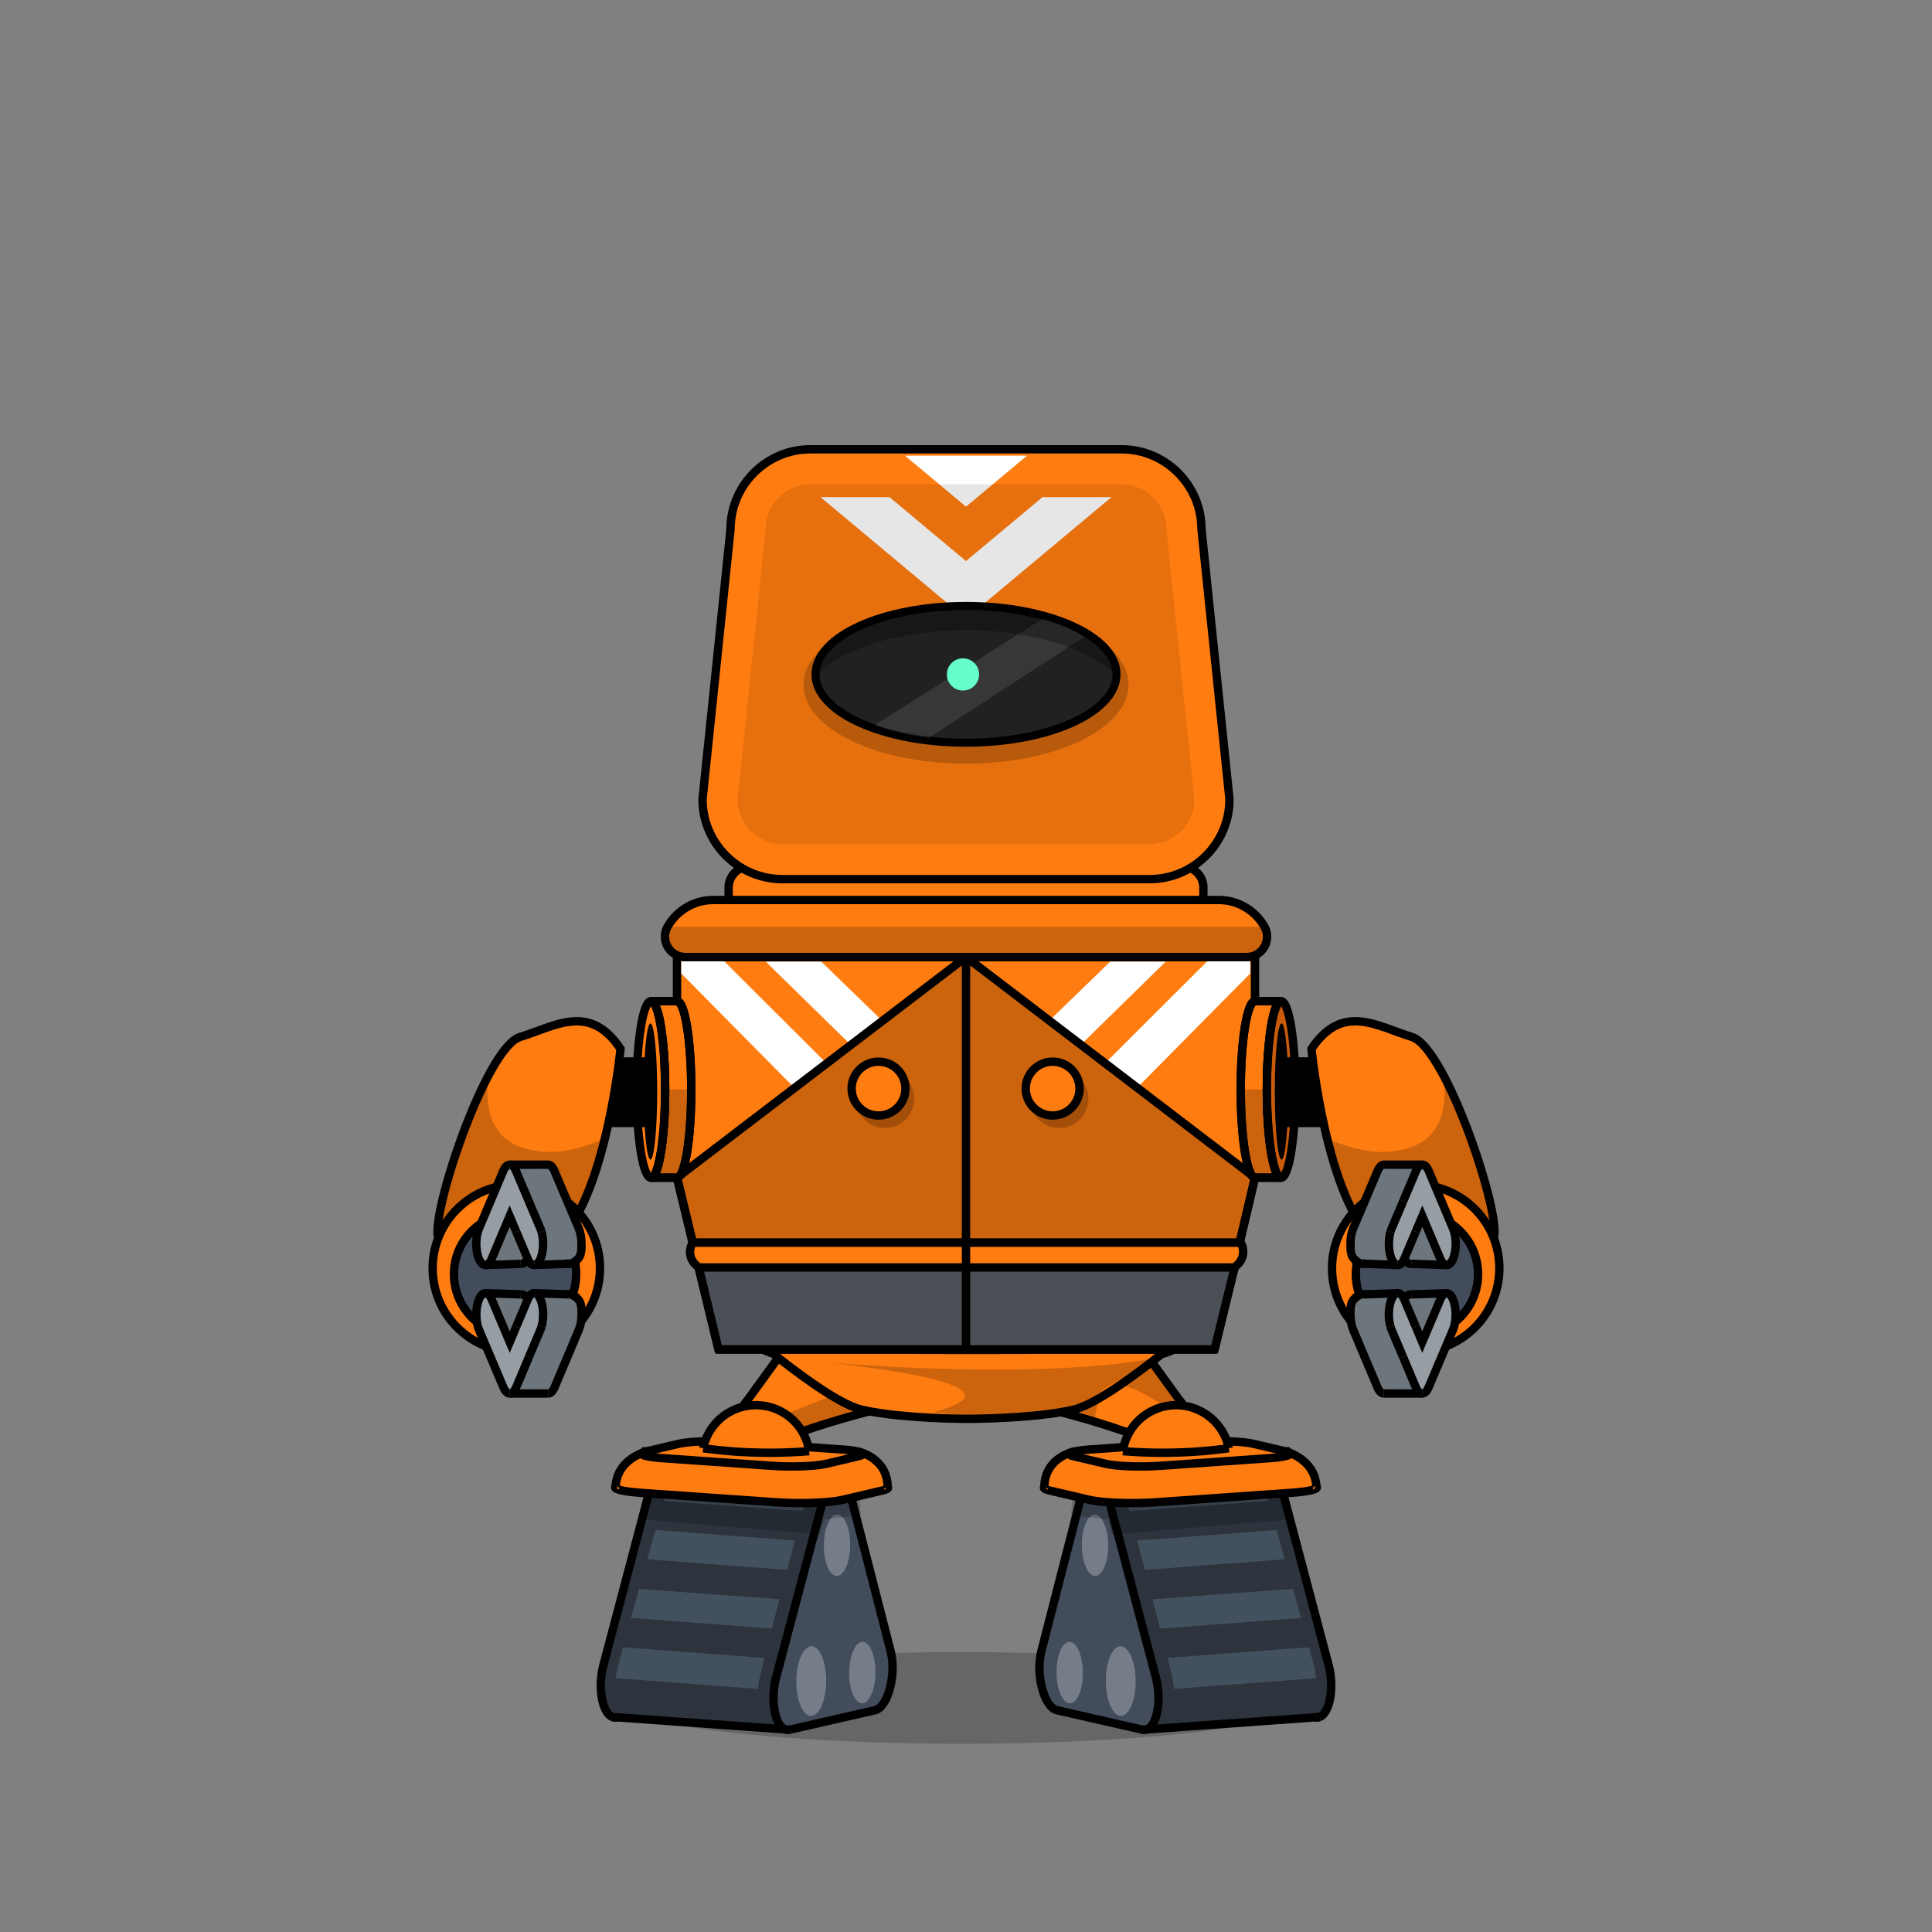 <svg xmlns="http://www.w3.org/2000/svg" xmlns:xlink="http://www.w3.org/1999/xlink" viewBox="0 0 3000 3000" width="100%" height="100%" fill="#000"><rect x="0" y="0" width="3000" height="3000" fill="#808080" stroke="none"/> <g id="legs-shadow">  <ellipse cx="1493.46" cy="2636.57" rx="546.76" ry="71.19" style="opacity: 0.2"/> </g>  <g id="Tracks-Orange-Legs" class="legs">   <g>    <path d="M1162.14,2172.17l50.46-69.59,493.84,23.07s-314,37.21-493.13,109.32C1213.31,2235,1108.64,2235.77,1162.14,2172.17Z" style="fill: #ff7c10;stroke: #000;stroke-miterlimit: 10;stroke-width: 13px"/>    <path d="M1159.52,2219.48l269.37-106.17,238.3,14.68s-307.76,54.78-386.82,83-84.71,25.41-97.13,20.89A118.13,118.13,0,0,1,1159.52,2219.48Z" style="opacity: 0.2"/>   </g>   <g>    <path d="M1830.13,2172.17l-50.46-69.59-493.84,23.07s314,37.21,493.13,109.32C1779,2235,1883.63,2235.77,1830.13,2172.17Z" style="fill: #ff7c10;stroke: #000;stroke-miterlimit: 10;stroke-width: 13px"/>    <path d="M1699.94,2208.18s1.13-71.72,50.83-54.77,92.61,59.85,92.61,59.85.61-21.77-13.25-41.09-50.46-69.59-50.46-69.59L1415.33,2119Z" style="opacity: 0.2"/>   </g>   <g>    <g>     <g>      <g>       <path d="M1036.74,2282a11.31,11.31,0,0,0-2-.28c-9.76-.46-20.34,11.37-26.41,34.27l-35.64,134.68-35.63,134.67c-9.43,35.62-1.71,74.66,13.8,80.8l7.1.51,261,18.76c-15.53-6.14-23.24-45.18-13.8-80.8l35.63-134.67,35.63-134.68c6.09-23,16.74-34.83,26.52-34.26Z" style="fill: #2d343d"/>       <path d="M1205.18,2604.61c-9.44,35.62-1.73,74.66,13.8,80.8l7.09.51,66.36-15.14,66.36-15.13c20.07-4.58,33.53-55.47,24.24-91.62L1352.3,2444.5,1321.58,2325c-4-15.56-10.93-23.36-18.38-23.95H1303c-9.78-.57-20.43,11.26-26.52,34.26l-35.63,134.68Z" style="fill: #424c5b"/>      </g>      <g>       <path d="M1219,2685.41a11.83,11.83,0,0,0,7.09.51" style="fill: none;stroke: #000;stroke-miterlimit: 10;stroke-width: 13px"/>       <path d="M1303.2,2301c7.45.59,14.39,8.39,18.38,23.95l30.72,119.54L1383,2564c9.29,36.15-4.17,87-24.24,91.62l-66.36,15.13-66.36,15.14" style="fill: none;stroke: #000;stroke-miterlimit: 10;stroke-width: 13px"/>       <path d="M1219,2685.41c-15.53-6.14-23.24-45.18-13.8-80.8l35.63-134.67,35.63-134.68c6.09-23,16.74-34.83,26.52-34.26" style="fill: none;stroke: #000;stroke-miterlimit: 10;stroke-width: 13px"/>       <path d="M958,2666.65a11.78,11.78,0,0,1-7.1-.51" style="fill: none;stroke: #000;stroke-miterlimit: 10;stroke-width: 13px"/>       <path d="M1036.74,2282a11.31,11.31,0,0,0-2-.28c-9.76-.46-20.34,11.37-26.41,34.27l-35.64,134.68-35.63,134.67c-9.43,35.62-1.71,74.66,13.8,80.8" style="fill: none;stroke: #000;stroke-miterlimit: 10;stroke-width: 13px"/>       <line x1="1034.29" y1="2281.82" x2="1036.74" y2="2282" style="fill: none;stroke: #000;stroke-miterlimit: 10;stroke-width: 13px"/>       <polyline points="1308.11 2301.36 1303.2 2301.01 1302.96 2300.99 1036.74 2282" style="fill: none;stroke: #000;stroke-miterlimit: 10;stroke-width: 13px"/>       <line x1="1218.98" y1="2685.41" x2="1226.07" y2="2685.92" style="fill: none;stroke: #000;stroke-miterlimit: 10;stroke-width: 13px"/>       <line x1="957.95" y1="2666.65" x2="1218.98" y2="2685.41" style="fill: none;stroke: #000;stroke-miterlimit: 10;stroke-width: 13px"/>       <line x1="957.95" y1="2666.65" x2="950.85" y2="2666.14" style="fill: none;stroke: #000;stroke-miterlimit: 10;stroke-width: 13px"/>      </g>     </g>     <ellipse cx="1259.71" cy="2610.4" rx="54.05" ry="23.17" transform="translate(-1360.08 3850.47) rotate(-89.57)" style="fill: #757d89"/>     <ellipse cx="1299.71" cy="2399.45" rx="47.66" ry="20.43" transform="translate(-1109.43 3681.1) rotate(-89.57)" style="fill: #757d89"/>     <ellipse cx="1338.99" cy="2597.18" rx="47.66" ry="20.43" transform="translate(-1268.17 3916.63) rotate(-89.57)" style="fill: #757d89"/>     <g>      <path d="M956.28,2605.88l219.89,16.61.78.07c.42-3.41.85-6.7,1.21-9.8.42-3.58,3.79-17.82,8.9-38.31l-1-.11-218.71-16.53c-5.11,19.2-8.7,33.34-9.83,39.1A87.14,87.14,0,0,0,956.28,2605.88Z" style="fill: #43515e"/>      <path d="M979.75,2512.24l1,.12L1196,2528.65l2.6.31c3.71-14.44,7.7-29.9,11.79-45.68l-218.16-16.1C987.89,2482.7,983.66,2497.94,979.75,2512.24Z" style="fill: #43515e"/>      <path d="M1005.08,2421l4.36.6,212.78,16.11c4.12-15.77,8.16-31.18,11.93-45.53l-213.06-16.14-3.27-.41C1013.81,2389.93,1009.48,2405.29,1005.08,2421Z" style="fill: #43515e"/>      <path d="M1030.54,2330.64l2.2.28,213.51,15.34,9.61-36.31L1040.62,2295S1036.7,2308.85,1030.54,2330.64Z" style="fill: #43515e"/>     </g>    </g>    <polygon points="1336.81 2352.59 1279.49 2359.02 1273.58 2382.69 992.13 2358.92 1005.61 2295.62 1332.26 2305.94 1336.81 2352.59" style="opacity: 0.2"/>    <g>     <g>      <path d="M1378.35,2308.67c-.47-37.58-31.51-50.4-42.6-53.78,6.16,2,5.59,4.39-3.15,6.44l-50.39,11.82c-16,3.75-53.19,5.09-83.1,3l-170.2-11.9c-24.91-1.74-36.88-5.31-31-8.63-12.39,4.82-40.61,19.38-42,52.54-4.38,3.87,10.43,7.89,39.32,9.91l210.09,14.69c36.92,2.58,82.83.92,102.57-3.71l62.2-14.59C1377.92,2312.63,1380.43,2310.61,1378.35,2308.67Z" style="fill: #ff7c10"/>      <path d="M1332.67,2254c-5.51-1.34-14.08-2.49-25.27-3.27l-170.2-11.9c-29.91-2.09-67.12-.75-83.1,3l-50.39,11.82a.38.38,0,0,0-.1,0c-.48.13-2.58.73-5.65,1.91-5.93,3.32,6,6.89,31,8.63l170.2,11.9c29.91,2.09,67.11.75,83.1-3l50.39-11.82c8.74-2,9.31-4.4,3.15-6.44h0C1334.38,2254.47,1333.34,2254.2,1332.67,2254Z" style="fill: #ff7c10"/>      <path d="M998,2255.62c3.07-1.18,5.17-1.78,5.65-1.91A22.9,22.9,0,0,0,998,2255.62Z" style="fill: #fff"/>      <path d="M1332.67,2254c.67.17,1.71.44,3.07.86C1334.86,2254.59,1333.83,2254.31,1332.67,2254Z" style="fill: #fff"/>     </g>     <g>      <path d="M1378.35,2308.67c2.08,1.94-.43,4-8.25,5.79l-62.2,14.59c-19.74,4.63-65.65,6.29-102.57,3.71l-210.09-14.69c-28.89-2-43.7-6-39.32-9.91" style="fill: none;stroke: #000;stroke-miterlimit: 10;stroke-width: 13px"/>      <path d="M1335.75,2254.89c6.16,2,5.59,4.39-3.15,6.44l-50.39,11.82c-16,3.75-53.19,5.09-83.1,3l-170.2-11.9c-24.91-1.74-36.88-5.31-31-8.63" style="fill: none;stroke: #000;stroke-miterlimit: 10;stroke-width: 13px"/>      <path d="M998,2255.62a22.9,22.9,0,0,1,5.65-1.91" style="fill: none;stroke: #000;stroke-miterlimit: 10;stroke-width: 13px"/>      <path d="M1335.74,2254.89c-.88-.3-1.91-.58-3.07-.86-5.51-1.34-14.08-2.49-25.27-3.27l-170.2-11.9c-29.91-2.09-67.12-.75-83.1,3l-50.39,11.82" style="fill: none;stroke: #000;stroke-miterlimit: 10;stroke-width: 13px"/>      <path d="M1335.74,2254.89c-1.36-.42-2.4-.69-3.07-.86l-.79-.17" style="fill: none;stroke: #000;stroke-miterlimit: 10;stroke-width: 13px"/>      <path d="M1378.35,2308.67c-.47-37.58-31.51-50.4-42.6-53.78h0" style="fill: none;stroke: #000;stroke-miterlimit: 10;stroke-width: 13px"/>      <path d="M1378.35,2308.67c0,.74,0,1.5,0,2.26" style="fill: none;stroke: #000;stroke-miterlimit: 10;stroke-width: 13px"/>      <path d="M998,2255.62c3.07-1.18,5.17-1.78,5.65-1.91a.38.38,0,0,1,.1,0" style="fill: none;stroke: #000;stroke-miterlimit: 10;stroke-width: 13px"/>      <path d="M955.87,2309.56c0-.48,0-.94,0-1.4" style="fill: none;stroke: #000;stroke-miterlimit: 10;stroke-width: 13px"/>      <path d="M998,2255.62c-12.39,4.82-40.61,19.38-42,52.54" style="fill: none;stroke: #000;stroke-miterlimit: 10;stroke-width: 13px"/>     </g>    </g>    <g>     <path d="M1091.88,2248.79a83.57,83.57,0,0,1,164.54,4.52" style="fill: #ff7c10;stroke: #000;stroke-miterlimit: 10;stroke-width: 13px"/>     <path d="M1091.88,2248.79a725.87,725.87,0,0,0,88.08,6.86,743.11,743.11,0,0,0,76.46-2.34" style="fill: #ff7c10;stroke: #000;stroke-miterlimit: 10;stroke-width: 13px"/>    </g>   </g>   <g>    <g>     <g>      <g>       <path d="M1963.26,2282a11.31,11.31,0,0,1,2-.28c9.76-.46,20.34,11.37,26.41,34.27l35.64,134.68L2063,2585.34c9.43,35.62,1.71,74.66-13.8,80.8l-7.1.51-261,18.76c15.53-6.14,23.24-45.18,13.8-80.8l-35.63-134.67-35.63-134.68c-6.09-23-16.74-34.83-26.52-34.26Z" style="fill: #2d343d"/>       <path d="M1794.82,2604.61c9.44,35.62,1.73,74.66-13.8,80.8l-7.09.51-66.36-15.14-66.36-15.13c-20.07-4.58-33.53-55.47-24.24-91.62l30.73-119.53L1678.42,2325c4-15.56,10.93-23.36,18.38-23.95h.24c9.78-.57,20.43,11.26,26.52,34.26l35.63,134.68Z" style="fill: #424c5b"/>      </g>      <g>       <path d="M1781,2685.41a11.83,11.83,0,0,1-7.09.51" style="fill: none;stroke: #000;stroke-miterlimit: 10;stroke-width: 13px"/>       <path d="M1696.8,2301c-7.45.59-14.39,8.39-18.38,23.95L1647.7,2444.5,1617,2564c-9.29,36.15,4.17,87,24.24,91.62l66.36,15.13,66.36,15.14" style="fill: none;stroke: #000;stroke-miterlimit: 10;stroke-width: 13px"/>       <path d="M1781,2685.41c15.53-6.14,23.24-45.18,13.8-80.8l-35.63-134.67-35.63-134.68c-6.09-23-16.74-34.83-26.52-34.26" style="fill: none;stroke: #000;stroke-miterlimit: 10;stroke-width: 13px"/>       <path d="M2042.05,2666.65a11.78,11.78,0,0,0,7.1-.51" style="fill: none;stroke: #000;stroke-miterlimit: 10;stroke-width: 13px"/>       <path d="M1963.26,2282a11.31,11.31,0,0,1,2-.28c9.76-.46,20.34,11.37,26.41,34.27l35.64,134.68L2063,2585.34c9.43,35.62,1.71,74.66-13.8,80.8" style="fill: none;stroke: #000;stroke-miterlimit: 10;stroke-width: 13px"/>       <line x1="1965.71" y1="2281.82" x2="1963.26" y2="2282" style="fill: none;stroke: #000;stroke-miterlimit: 10;stroke-width: 13px"/>       <polyline points="1691.89 2301.36 1696.8 2301.01 1697.04 2300.99 1963.26 2282" style="fill: none;stroke: #000;stroke-miterlimit: 10;stroke-width: 13px"/>       <line x1="1781.02" y1="2685.41" x2="1773.93" y2="2685.92" style="fill: none;stroke: #000;stroke-miterlimit: 10;stroke-width: 13px"/>       <line x1="2042.05" y1="2666.65" x2="1781.02" y2="2685.41" style="fill: none;stroke: #000;stroke-miterlimit: 10;stroke-width: 13px"/>       <line x1="2042.05" y1="2666.65" x2="2049.15" y2="2666.14" style="fill: none;stroke: #000;stroke-miterlimit: 10;stroke-width: 13px"/>      </g>     </g>     <ellipse cx="1740.29" cy="2610.4" rx="23.17" ry="54.05" transform="translate(-19.56 13.14) rotate(-0.43)" style="fill: #757d89"/>     <ellipse cx="1700.29" cy="2399.45" rx="20.43" ry="47.66" transform="translate(-17.97 12.84) rotate(-0.43)" style="fill: #757d89"/>     <ellipse cx="1661.01" cy="2597.18" rx="20.43" ry="47.66" transform="translate(-19.46 12.55) rotate(-0.43)" style="fill: #757d89"/>     <g>      <path d="M2043.72,2605.88l-219.89,16.61-.78.07c-.42-3.41-.85-6.7-1.21-9.8-.42-3.58-3.79-17.82-8.9-38.31l1-.11,218.71-16.53c5.11,19.2,8.7,33.34,9.83,39.1A87.14,87.14,0,0,1,2043.72,2605.88Z" style="fill: #43515e"/>      <path d="M2020.25,2512.24l-1,.12L1804,2528.65l-2.6.31c-3.71-14.44-7.7-29.9-11.79-45.68l218.16-16.1C2012.11,2482.7,2016.34,2497.94,2020.25,2512.24Z" style="fill: #43515e"/>      <path d="M1994.92,2421l-4.36.6-212.78,16.11c-4.12-15.77-8.16-31.18-11.93-45.53l213.06-16.14,3.27-.41C1986.19,2389.93,1990.52,2405.29,1994.92,2421Z" style="fill: #43515e"/>      <path d="M1969.46,2330.64l-2.2.28-213.51,15.34-9.61-36.31L1959.38,2295S1963.3,2308.85,1969.46,2330.64Z" style="fill: #43515e"/>     </g>    </g>    <polygon points="1663.19 2352.59 1720.51 2359.02 1726.42 2382.69 2007.87 2358.92 1994.39 2295.62 1667.74 2305.94 1663.19 2352.59" style="opacity: 0.2"/>    <g>     <g>      <path d="M1621.65,2308.67c.47-37.58,31.51-50.4,42.6-53.78-6.16,2-5.59,4.39,3.15,6.44l50.39,11.82c16,3.75,53.19,5.09,83.1,3l170.2-11.9c24.91-1.74,36.88-5.31,31-8.63,12.39,4.82,40.61,19.38,42,52.54,4.38,3.87-10.43,7.89-39.32,9.91l-210.09,14.69c-36.92,2.58-82.83.92-102.57-3.71l-62.2-14.59C1622.08,2312.63,1619.57,2310.61,1621.65,2308.67Z" style="fill: #ff7c10"/>      <path d="M1667.33,2254c5.51-1.34,14.08-2.49,25.27-3.27l170.2-11.9c29.91-2.09,67.12-.75,83.1,3l50.39,11.82a.38.38,0,0,1,.1,0c.48.13,2.58.73,5.65,1.91,5.93,3.32-6,6.89-31,8.63l-170.2,11.9c-29.91,2.09-67.11.75-83.1-3l-50.39-11.82c-8.74-2-9.31-4.4-3.15-6.44h0C1665.62,2254.47,1666.66,2254.2,1667.33,2254Z" style="fill: #ff7c10"/>      <path d="M2002,2255.62c-3.07-1.18-5.17-1.78-5.65-1.91A22.9,22.9,0,0,1,2002,2255.62Z" style="fill: #fff"/>      <path d="M1667.33,2254c-.67.17-1.71.44-3.07.86C1665.14,2254.59,1666.17,2254.31,1667.33,2254Z" style="fill: #fff"/>     </g>     <g>      <path d="M1621.65,2308.67c-2.08,1.94.43,4,8.25,5.79l62.2,14.59c19.74,4.63,65.65,6.29,102.57,3.71l210.09-14.69c28.89-2,43.7-6,39.32-9.91" style="fill: none;stroke: #000;stroke-miterlimit: 10;stroke-width: 13px"/>      <path d="M1664.25,2254.89c-6.16,2-5.59,4.39,3.15,6.44l50.39,11.82c16,3.75,53.19,5.09,83.1,3l170.2-11.9c24.91-1.74,36.88-5.31,31-8.63" style="fill: none;stroke: #000;stroke-miterlimit: 10;stroke-width: 13px"/>      <path d="M2002,2255.62a22.9,22.9,0,0,0-5.65-1.91" style="fill: none;stroke: #000;stroke-miterlimit: 10;stroke-width: 13px"/>      <path d="M1664.26,2254.89c.88-.3,1.91-.58,3.07-.86,5.51-1.34,14.08-2.49,25.27-3.27l170.2-11.9c29.91-2.09,67.12-.75,83.1,3l50.39,11.82" style="fill: none;stroke: #000;stroke-miterlimit: 10;stroke-width: 13px"/>      <path d="M1664.26,2254.89c1.36-.42,2.4-.69,3.07-.86l.79-.17" style="fill: none;stroke: #000;stroke-miterlimit: 10;stroke-width: 13px"/>      <path d="M1621.65,2308.67c.47-37.58,31.51-50.4,42.6-53.78h0" style="fill: none;stroke: #000;stroke-miterlimit: 10;stroke-width: 13px"/>      <path d="M1621.65,2308.67c0,.74,0,1.5,0,2.26" style="fill: none;stroke: #000;stroke-miterlimit: 10;stroke-width: 13px"/>      <path d="M2002,2255.62c-3.07-1.18-5.17-1.78-5.65-1.91a.38.38,0,0,0-.1,0" style="fill: none;stroke: #000;stroke-miterlimit: 10;stroke-width: 13px"/>      <path d="M2044.13,2309.56c0-.48,0-.94-.05-1.4" style="fill: none;stroke: #000;stroke-miterlimit: 10;stroke-width: 13px"/>      <path d="M2002,2255.62c12.39,4.82,40.61,19.38,42,52.54" style="fill: none;stroke: #000;stroke-miterlimit: 10;stroke-width: 13px"/>     </g>    </g>    <g>     <path d="M1908.12,2248.79a83.57,83.57,0,0,0-164.54,4.52" style="fill: #ff7c10;stroke: #000;stroke-miterlimit: 10;stroke-width: 13px"/>     <path d="M1908.12,2248.79a725.87,725.87,0,0,1-88.08,6.86,743.11,743.11,0,0,1-76.46-2.34" style="fill: #ff7c10;stroke: #000;stroke-miterlimit: 10;stroke-width: 13px"/>    </g>   </g>   <g>    <path d="M1827,2089.46c0-19.41-144.84-35.14-323.51-35.14s-323.5,15.73-323.5,35.14c0,4.3,7.12,8.42,20.12,12.22,30.59,24.56,100.51,78.28,137,87,46.75,11.18,123.47,14.37,164.34,14.47h2.06c40.88-.1,117.59-3.29,164.34-14.47,36-8.61,104.73-61.17,135.87-86.1C1818.73,2098.52,1827,2094.1,1827,2089.46Z" style="fill: #ff7c10;stroke: #000;stroke-miterlimit: 10;stroke-width: 13px"/>    <ellipse cx="1510.35" cy="2083.95" rx="262.86" ry="19.76" style="opacity: 0.2"/>    <path d="M1287.36,2116.14c-4.19-.32,334.74,31.62,161.6,76.8,0,0,118.58,16.94,240.3-15.82,0,0,15.74-13.55,25.18-20.33s85-49.69,85-49.69S1665.13,2144.37,1287.36,2116.14Z" style="opacity: 0.2"/>   </g>  </g> <g id="Winch-Bot-Body" class="body">  <polygon points="1948.73 1486.07 1051.27 1486.07 1051.27 1828.71 1115.81 2095.31 1885.94 2095.31 1948.73 1828.71 1948.73 1486.07" style="fill: #ff7c10;stroke: #000;stroke-miterlimit: 10;stroke-width: 13px"/>  <g>   <polygon points="1680.56 1623.34 1680.46 1620.17 1810.1 1493.22 1723.91 1493.22 1629.85 1584.43 1629.85 1584.98 1680.56 1623.34" style="fill: #fff"/>   <polygon points="1875.09 1492.22 1717.95 1648.96 1717.95 1651.63 1766.9 1688.66 1766.87 1687.94 1941.36 1511.57 1941.36 1492.22 1875.09 1492.22" style="fill: #fff"/>  </g>  <g>   <polygon points="1318.6 1623.34 1318.7 1620.17 1189.07 1493.22 1275.26 1493.22 1369.31 1584.43 1369.31 1584.98 1318.6 1623.34" style="fill: #fff"/>   <polygon points="1124.07 1492.22 1281.22 1648.96 1281.22 1651.63 1232.27 1688.66 1232.3 1687.94 1057.81 1511.57 1057.81 1492.22 1124.07 1492.22" style="fill: #fff"/>  </g>  <polygon points="1493.61 1489.26 1044.88 1831.9 1109.42 2098.5 1879.55 2098.5 1942.34 1831.9 1493.61 1489.26" style="opacity: 0.2"/>  <polygon points="1500 1486.07 1051.27 1828.71 1115.81 2095.31 1885.94 2095.31 1948.73 1828.71 1500 1486.07" style="fill: none;stroke: #000;stroke-linecap: round;stroke-linejoin: round;stroke-width: 13px"/>  <polygon points="1075.7 1929.63 1115.81 2095.31 1885.94 2095.31 1926.6 1929.63 1075.7 1929.63" style="fill: #4b4f56;stroke: #000;stroke-linecap: round;stroke-linejoin: round;stroke-width: 13px"/>  <path d="M1075.7,1929.63h0a27,27,0,0,0,4.8,34.45l4.52,4.06h832.13l5.41-5.43a27,27,0,0,0,5-31.25l-.92-1.83Z" style="fill: #ff7c10;stroke: #000;stroke-miterlimit: 10;stroke-width: 13px"/>  <path d="M1892.33,1397.51H1107.67a81.59,81.59,0,0,0-71,41.47h0a31.57,31.57,0,0,0,27.49,47.09h871.76a31.57,31.57,0,0,0,27.49-47.09h0A81.59,81.59,0,0,0,1892.33,1397.51Z" style="fill: #ff7c10;stroke: #000;stroke-miterlimit: 10;stroke-width: 13px"/>  <path d="M1036.63,1439h0a31.57,31.57,0,0,0,27.49,47.09h871.76a31.57,31.57,0,0,0,27.49-47.09H1036.63Z" style="opacity: 0.2"/>  <path d="M1164.23,1345.43h671.55a32.82,32.82,0,0,1,32.82,32.82v19.27a0,0,0,0,1,0,0H1131.41a0,0,0,0,1,0,0v-19.27a32.82,32.82,0,0,1,32.82-32.82Z" style="fill: #ff7c10;stroke: #000;stroke-miterlimit: 10;stroke-width: 13px"/>  <path d="M1312.58,1293.34h374.83a32.82,32.82,0,0,1,32.82,32.82v19.27a0,0,0,0,1,0,0H1279.77a0,0,0,0,1,0,0v-19.27A32.82,32.82,0,0,1,1312.58,1293.34Z" style="fill: #4b4f56;stroke: #000;stroke-linecap: round;stroke-linejoin: round;stroke-width: 13px"/>  <g>   <path d="M1948.73,1554.62c-12.22,0-22.13,61.36-22.13,137.05s9.91,137,22.13,137h40.6c-9.09,0-16.88-33.87-20.3-82.33-1.18-16.76-1.83-35.26-1.83-54.71s.65-38,1.83-54.72c3.42-48.46,11.21-82.33,20.3-82.33Z" style="fill: #ff7c10;stroke: #000;stroke-miterlimit: 10;stroke-width: 13px"/>   <path d="M1969,1637c-1.18,16.76-1.83,35.26-1.83,54.72s.65,37.95,1.83,54.71c3.42,48.46,11.21,82.33,20.3,82.33,12.22,0,22.13-61.35,22.13-137s-9.91-137.05-22.13-137.05C1980.24,1554.62,1972.45,1588.49,1969,1637Z" style="fill: #c95b0a;stroke: #000;stroke-miterlimit: 10;stroke-width: 13px"/>   <ellipse cx="1989.96" cy="1694.86" rx="10.44" ry="105.69"/>   <path d="M1926.6,1691.67c0,75.69,9.91,137,22.13,137h40.6c-9.09,0-16.88-33.87-20.3-82.33-1.18-16.76-1.83-35.26-1.83-54.71Z" style="opacity: 0.2"/>   <path d="M1948.73,1554.62c-12.22,0-22.13,61.36-22.13,137.05s9.91,137,22.13,137h40.6c-9.09,0-16.88-33.87-20.3-82.33-1.18-16.76-1.83-35.26-1.83-54.71s.65-38,1.83-54.72c3.42-48.46,11.21-82.33,20.3-82.33Z" style="fill: none;stroke: #000;stroke-linecap: round;stroke-linejoin: round;stroke-width: 13px"/>  </g>  <g>   <path d="M1051.27,1554.62c12.22,0,22.13,61.36,22.13,137.05s-9.91,137-22.13,137h-40.6c9.09,0,16.88-33.87,20.3-82.33,1.18-16.76,1.83-35.26,1.83-54.71s-.65-38-1.83-54.72c-3.42-48.46-11.21-82.33-20.3-82.33Z" style="fill: #ff7c10;stroke: #000;stroke-miterlimit: 10;stroke-width: 13px"/>   <path d="M1031,1637c1.18,16.76,1.83,35.26,1.83,54.72s-.65,37.95-1.83,54.71c-3.42,48.46-11.21,82.33-20.3,82.33-12.22,0-22.13-61.35-22.13-137s9.91-137.05,22.13-137.05C1019.76,1554.62,1027.55,1588.49,1031,1637Z" style="fill: #ff7c10;stroke: #000;stroke-miterlimit: 10;stroke-width: 13px"/>   <ellipse cx="1010.04" cy="1694.86" rx="10.44" ry="105.69"/>   <path d="M1073.4,1691.67c0,75.69-9.91,137-22.13,137h-40.6c9.09,0,16.88-33.87,20.3-82.33,1.18-16.76,1.83-35.26,1.83-54.71Z" style="opacity: 0.2"/>   <path d="M1051.27,1554.62c12.22,0,22.13,61.36,22.13,137.05s-9.91,137-22.13,137h-40.6c9.09,0,16.88-33.87,20.3-82.33,1.18-16.76,1.83-35.26,1.83-54.71s-.65-38-1.83-54.72c-3.42-48.46-11.21-82.33-20.3-82.33Z" style="fill: none;stroke: #000;stroke-linecap: round;stroke-linejoin: round;stroke-width: 13px"/>  </g>  <line x1="1500" y1="1486.07" x2="1500" y2="2095.31" style="fill: none;stroke: #000;stroke-linecap: round;stroke-linejoin: round;stroke-width: 13px"/>  <g>   <circle cx="1374.34" cy="1706.16" r="45.35" style="opacity: 0.2"/>   <circle cx="1364.17" cy="1690.35" r="41.79" style="fill: #ff7c10;stroke: #000;stroke-miterlimit: 10;stroke-width: 13px"/>  </g>  <g>   <circle cx="1644.69" cy="1706.16" r="45.35" style="opacity: 0.2"/>   <circle cx="1634.52" cy="1690.35" r="41.79" style="fill: #ff7c10;stroke: #000;stroke-miterlimit: 10;stroke-width: 13px"/>  </g> </g> <g id="Pincer-Arms" class="arms">  <g>   <rect x="852.86" y="1641.78" width="155.86" height="108.42" transform="translate(1861.57 3391.99) rotate(-180)"/>   <path d="M963.54,1628.68S941,1863.87,861.89,1932s-164.89,20.63-180.7-8.25,72.28-297.08,126.49-313.59S915.42,1556.54,963.54,1628.68Z" style="fill: #ff7c10;stroke: #000;stroke-miterlimit: 10;stroke-width: 13px"/>   <path d="M847.21,1788.61c32.42,2.16,69.43-10.84,92-20.54-15.74,63.75-40.35,132.06-77.3,163.88-79.06,68.08-164.89,20.63-180.7-8.25-11.46-20.93,31.65-167.56,76.9-253C747.29,1768.08,801.76,1785.58,847.21,1788.61Z" style="opacity: 0.2"/>   <circle cx="801.73" cy="1969.37" r="129.93" style="fill: #ff7c10;stroke: #000;stroke-miterlimit: 10;stroke-width: 13px"/>   <circle cx="799.77" cy="1978.59" r="94.87" style="fill: #424c5b;stroke: #000;stroke-miterlimit: 10;stroke-width: 13px"/>   <g>    <g>     <g>      <path d="M753.59,2008.09l55,1.83c5.48.1,7.93,2.52,11,7.43a3.68,3.68,0,0,0-.15.35l-17.72,42.07L791.54,2084l-28-66.24C760.76,2011.31,757.17,2008.08,753.59,2008.09Z" style="fill: #6d767c"/>      <path d="M819.64,2017.35a31.6,31.6,0,0,1,1.68-3.3c2.72-4.56,6-6.54,9.17-6s6.33,3.8,8.77,9.58c2.75,6.46,4.12,14.93,4.12,23.41a68.13,68.13,0,0,1-2.42,18.63,40,40,0,0,1-1.66,4.78L821.4,2107l-19.89,47.19c-2.72,6.47-6.3,9.7-9.88,9.71h0c-3.58,0-7.17-3.21-9.92-9.68l-37.93-89.58c-5.48-12.93-5.5-33.89,0-46.83,2.72-6.46,6.3-9.7,9.87-9.7s7.17,3.22,9.9,9.68l28,66.24,10.23-24.24,17.72-42.07A3.68,3.68,0,0,1,819.64,2017.35Z" style="fill: #969da3"/>      <path d="M882.72,2009.93c3.25-.54,8.47,2,11.81,4.35l-.13.14c1.68,1.62,4.69,3.88,6.05,7.11,2.73,6.45,2.6,11,2.61,19.49s-1.35,16.95-4.07,23.41L861.2,2154.1c-2.74,6.48-6.32,9.72-9.9,9.71l-59.67.07c3.58,0,7.16-3.24,9.88-9.71L821.4,2107l17.9-42.48a40,40,0,0,0,1.66-4.78,68.13,68.13,0,0,0,2.42-18.63c0-8.48-1.37-16.95-4.12-23.41-2.44-5.78-5.58-9-8.77-9.58Z" style="fill: #6d767c"/>     </g>     <g>      <path d="M821.32,2014.05a31.6,31.6,0,0,0-1.68,3.3,3.68,3.68,0,0,0-.15.35l-17.72,42.07" style="fill: none;stroke: #000;stroke-miterlimit: 10;stroke-width: 13px"/>      <path d="M841,2059.72a40,40,0,0,1-1.66,4.78L821.4,2107" style="fill: none;stroke: #000;stroke-miterlimit: 10;stroke-width: 13px"/>      <path d="M821.32,2014.05c2.72-4.56,6-6.54,9.17-6" style="fill: none;stroke: #000;stroke-miterlimit: 10;stroke-width: 13px"/>      <path d="M830.49,2008.1c3.19.59,6.33,3.8,8.77,9.58,2.75,6.46,4.12,14.93,4.12,23.41a68.13,68.13,0,0,1-2.42,18.63" style="fill: none;stroke: #000;stroke-miterlimit: 10;stroke-width: 13px"/>      <path d="M801.77,2059.77,791.54,2084l-28-66.24c-2.73-6.46-6.32-9.69-9.9-9.68" style="fill: none;stroke: #000;stroke-miterlimit: 10;stroke-width: 13px"/>      <path d="M753.59,2008.09c-3.57,0-7.15,3.24-9.87,9.7-5.46,12.94-5.44,33.9,0,46.83l37.93,89.58c2.75,6.47,6.34,9.7,9.92,9.68" style="fill: none;stroke: #000;stroke-miterlimit: 10;stroke-width: 13px"/>      <path d="M821.4,2107l-19.89,47.19c-2.72,6.47-6.3,9.7-9.88,9.71" style="fill: none;stroke: #000;stroke-miterlimit: 10;stroke-width: 13px"/>      <path d="M894.4,2014.42c1.68,1.62,4.69,3.88,6.05,7.11,2.73,6.45,2.6,11,2.61,19.49s-1.35,16.95-4.07,23.41L861.2,2154.1c-2.74,6.48-6.32,9.72-9.9,9.71" style="fill: none;stroke: #000;stroke-miterlimit: 10;stroke-width: 13px"/>      <path d="M820.88,2019.37c-.43-.71-.84-1.39-1.24-2-3.1-4.91-5.55-7.33-11-7.43" style="fill: none;stroke: #000;stroke-miterlimit: 10;stroke-width: 13px"/>      <path d="M896.56,2015.92a17.11,17.11,0,0,0-2-1.64c-3.34-2.38-8.56-4.89-11.81-4.35a3.46,3.46,0,0,0-1.74.77" style="fill: none;stroke: #000;stroke-miterlimit: 10;stroke-width: 13px"/>      <polyline points="791.61 2163.88 791.63 2163.88 851.3 2163.81" style="fill: none;stroke: #000;stroke-miterlimit: 10;stroke-width: 13px"/>      <line x1="753.59" y1="2008.09" x2="808.61" y2="2009.92" style="fill: none;stroke: #000;stroke-miterlimit: 10;stroke-width: 13px"/>      <polyline points="830.49 2008.1 882.72 2009.93 884.21 2009.98" style="fill: none;stroke: #000;stroke-miterlimit: 10;stroke-width: 13px"/>     </g>    </g>    <g>     <g>      <path d="M753.55,1964.42l55-2c5.48-.11,7.93-2.54,11-7.46-.05-.11-.11-.23-.16-.35l-17.78-42-10.27-24.22-27.94,66.31C760.72,1961.18,757.14,1964.42,753.55,1964.42Z" style="fill: #6d767c"/>      <path d="M819.59,1955a29.76,29.76,0,0,0,1.69,3.3c2.73,4.55,6,6.52,9.18,5.92s6.32-3.81,8.75-9.6c2.73-6.46,4.09-14.94,4.08-23.41a68.07,68.07,0,0,0-2.45-18.63,41.86,41.86,0,0,0-1.67-4.78l-18-42.43-20-47.15c-2.73-6.46-6.32-9.69-9.9-9.68h0c-3.59,0-7.17,3.23-9.91,9.7l-37.78,89.67c-5.46,12.95-5.44,33.91,0,46.83,2.73,6.46,6.31,9.68,9.88,9.68s7.17-3.24,9.89-9.71l27.94-66.31,10.27,24.22,17.78,42C819.48,1954.77,819.54,1954.89,819.59,1955Z" style="fill: #969da3"/>      <path d="M882.68,1962.27c3.25.53,8.47-2,11.81-4.38l-.14-.14c1.68-1.62,4.68-3.89,6-7.12,2.72-6.47,2.58-11,2.57-19.5s-1.37-16.94-4.1-23.4l-37.94-89.58c-2.75-6.47-6.33-9.7-9.92-9.68l-59.67.07c3.58,0,7.17,3.22,9.9,9.68l20,47.15,18,42.43a41.86,41.86,0,0,1,1.67,4.78,68.07,68.07,0,0,1,2.45,18.63c0,8.47-1.35,17-4.08,23.41-2.43,5.79-5.57,9-8.75,9.6Z" style="fill: #6d767c"/>     </g>     <g>      <path d="M821.28,1958.3a29.76,29.76,0,0,1-1.69-3.3c-.05-.11-.11-.23-.16-.35l-17.78-42" style="fill: none;stroke: #000;stroke-miterlimit: 10;stroke-width: 13px"/>      <path d="M840.84,1912.58a41.86,41.86,0,0,0-1.67-4.78l-18-42.43" style="fill: none;stroke: #000;stroke-miterlimit: 10;stroke-width: 13px"/>      <path d="M821.28,1958.3c2.73,4.55,6,6.52,9.18,5.92" style="fill: none;stroke: #000;stroke-miterlimit: 10;stroke-width: 13px"/>      <path d="M830.46,1964.22c3.18-.6,6.32-3.81,8.75-9.6,2.73-6.46,4.09-14.94,4.08-23.41a68.07,68.07,0,0,0-2.45-18.63" style="fill: none;stroke: #000;stroke-miterlimit: 10;stroke-width: 13px"/>      <path d="M801.65,1912.62l-10.27-24.22-27.94,66.31c-2.72,6.47-6.3,9.71-9.89,9.71" style="fill: none;stroke: #000;stroke-miterlimit: 10;stroke-width: 13px"/>      <path d="M753.55,1964.42c-3.57,0-7.15-3.22-9.88-9.68-5.48-12.92-5.5-33.88,0-46.83l37.78-89.67c2.74-6.47,6.32-9.71,9.91-9.7" style="fill: none;stroke: #000;stroke-miterlimit: 10;stroke-width: 13px"/>      <path d="M821.2,1865.37l-20-47.15c-2.73-6.46-6.32-9.69-9.9-9.68" style="fill: none;stroke: #000;stroke-miterlimit: 10;stroke-width: 13px"/>      <path d="M894.35,1957.75c1.68-1.62,4.68-3.89,6-7.12,2.72-6.47,2.58-11,2.57-19.5s-1.37-16.94-4.1-23.4l-37.94-89.58c-2.75-6.47-6.33-9.7-9.92-9.68" style="fill: none;stroke: #000;stroke-miterlimit: 10;stroke-width: 13px"/>      <path d="M820.83,1953c-.43.71-.84,1.39-1.24,2-3.09,4.92-5.54,7.35-11,7.46" style="fill: none;stroke: #000;stroke-miterlimit: 10;stroke-width: 13px"/>      <path d="M896.51,1956.25a18.94,18.94,0,0,1-2,1.64c-3.34,2.39-8.56,4.91-11.81,4.38a3.53,3.53,0,0,1-1.75-.77" style="fill: none;stroke: #000;stroke-miterlimit: 10;stroke-width: 13px"/>      <polyline points="791.32 1808.54 791.33 1808.54 851 1808.47" style="fill: none;stroke: #000;stroke-miterlimit: 10;stroke-width: 13px"/>      <line x1="753.55" y1="1964.42" x2="808.57" y2="1962.46" style="fill: none;stroke: #000;stroke-miterlimit: 10;stroke-width: 13px"/>      <polyline points="830.46 1964.22 882.68 1962.27 884.17 1962.21" style="fill: none;stroke: #000;stroke-miterlimit: 10;stroke-width: 13px"/>     </g>    </g>   </g>  </g>  <g>   <rect x="1991.28" y="1641.78" width="155.86" height="108.42"/>   <path d="M2036.46,1628.68s22.59,235.19,101.65,303.27,164.89,20.63,180.7-8.25-72.28-297.08-126.49-313.59S2084.58,1556.54,2036.46,1628.68Z" style="fill: #ff7c10;stroke: #000;stroke-miterlimit: 10;stroke-width: 13px"/>   <path d="M2152.79,1788.61c-32.42,2.16-69.43-10.84-92-20.54,15.74,63.75,40.35,132.06,77.3,163.88,79.06,68.08,164.89,20.63,180.7-8.25,11.46-20.93-31.65-167.56-76.9-253C2252.71,1768.08,2198.24,1785.58,2152.79,1788.61Z" style="opacity: 0.2"/>   <circle cx="2198.27" cy="1969.37" r="129.93" style="fill: #ff7c10;stroke: #000;stroke-miterlimit: 10;stroke-width: 13px"/>   <circle cx="2200.23" cy="1978.59" r="94.87" style="fill: #424c5b;stroke: #000;stroke-miterlimit: 10;stroke-width: 13px"/>   <g>    <g>     <g>      <path d="M2246.41,2008.09l-55,1.83c-5.48.1-7.93,2.52-11,7.43a3.68,3.68,0,0,1,.15.35l17.72,42.07,10.23,24.24,28.05-66.24C2239.24,2011.31,2242.83,2008.08,2246.41,2008.09Z" style="fill: #6d767c"/>      <path d="M2180.36,2017.35a31.6,31.6,0,0,0-1.68-3.3c-2.72-4.56-6-6.54-9.17-6s-6.33,3.8-8.77,9.58c-2.75,6.46-4.12,14.93-4.12,23.41a68.13,68.13,0,0,0,2.42,18.63,40,40,0,0,0,1.66,4.78l17.9,42.48,19.89,47.19c2.72,6.47,6.3,9.7,9.88,9.71h0c3.58,0,7.17-3.21,9.92-9.68l37.93-89.58c5.48-12.93,5.5-33.89,0-46.83-2.72-6.46-6.3-9.7-9.87-9.7s-7.17,3.22-9.9,9.68L2208.46,2084l-10.23-24.24-17.72-42.07A3.68,3.68,0,0,0,2180.36,2017.35Z" style="fill: #969da3"/>      <path d="M2117.28,2009.93c-3.25-.54-8.47,2-11.81,4.35l.13.14c-1.68,1.62-4.69,3.88-6,7.11-2.73,6.45-2.6,11-2.61,19.49s1.35,16.95,4.07,23.41l37.79,89.67c2.74,6.48,6.32,9.72,9.9,9.71l59.67.07c-3.58,0-7.16-3.24-9.88-9.71L2178.6,2107l-17.9-42.48a40,40,0,0,1-1.66-4.78,68.13,68.13,0,0,1-2.42-18.63c0-8.48,1.37-16.95,4.12-23.41,2.44-5.78,5.58-9,8.77-9.58Z" style="fill: #6d767c"/>     </g>     <g>      <path d="M2178.68,2014.05a31.6,31.6,0,0,1,1.68,3.3,3.68,3.68,0,0,1,.15.35l17.72,42.07" style="fill: none;stroke: #000;stroke-miterlimit: 10;stroke-width: 13px"/>      <path d="M2159,2059.72a40,40,0,0,0,1.66,4.78l17.9,42.48" style="fill: none;stroke: #000;stroke-miterlimit: 10;stroke-width: 13px"/>      <path d="M2178.68,2014.05c-2.72-4.56-6-6.54-9.17-6" style="fill: none;stroke: #000;stroke-miterlimit: 10;stroke-width: 13px"/>      <path d="M2169.51,2008.1c-3.19.59-6.33,3.8-8.77,9.58-2.75,6.46-4.12,14.93-4.12,23.41a68.13,68.13,0,0,0,2.42,18.63" style="fill: none;stroke: #000;stroke-miterlimit: 10;stroke-width: 13px"/>      <path d="M2198.23,2059.77l10.23,24.24,28.05-66.24c2.73-6.46,6.32-9.69,9.9-9.68" style="fill: none;stroke: #000;stroke-miterlimit: 10;stroke-width: 13px"/>      <path d="M2246.41,2008.09c3.57,0,7.15,3.24,9.87,9.7,5.46,12.94,5.44,33.9,0,46.83l-37.93,89.58c-2.75,6.47-6.34,9.7-9.92,9.68" style="fill: none;stroke: #000;stroke-miterlimit: 10;stroke-width: 13px"/>      <path d="M2178.6,2107l19.89,47.19c2.72,6.47,6.3,9.7,9.88,9.71" style="fill: none;stroke: #000;stroke-miterlimit: 10;stroke-width: 13px"/>      <path d="M2105.6,2014.42c-1.68,1.62-4.69,3.88-6,7.11-2.73,6.45-2.6,11-2.61,19.49s1.35,16.95,4.07,23.41l37.79,89.67c2.74,6.48,6.32,9.72,9.9,9.71" style="fill: none;stroke: #000;stroke-miterlimit: 10;stroke-width: 13px"/>      <path d="M2179.12,2019.37c.43-.71.84-1.39,1.24-2,3.1-4.91,5.55-7.33,11-7.43" style="fill: none;stroke: #000;stroke-miterlimit: 10;stroke-width: 13px"/>      <path d="M2103.44,2015.92a17.11,17.11,0,0,1,2-1.64c3.34-2.38,8.56-4.89,11.81-4.35a3.46,3.46,0,0,1,1.74.77" style="fill: none;stroke: #000;stroke-miterlimit: 10;stroke-width: 13px"/>      <polyline points="2208.39 2163.88 2208.37 2163.88 2148.7 2163.81" style="fill: none;stroke: #000;stroke-miterlimit: 10;stroke-width: 13px"/>      <line x1="2246.41" y1="2008.09" x2="2191.39" y2="2009.92" style="fill: none;stroke: #000;stroke-miterlimit: 10;stroke-width: 13px"/>      <polyline points="2169.51 2008.1 2117.28 2009.93 2115.79 2009.98" style="fill: none;stroke: #000;stroke-miterlimit: 10;stroke-width: 13px"/>     </g>    </g>    <g>     <g>      <path d="M2246.45,1964.42l-55-2c-5.48-.11-7.93-2.54-11-7.46.05-.11.11-.23.16-.35l17.78-42,10.27-24.22,27.94,66.31C2239.28,1961.18,2242.86,1964.42,2246.45,1964.42Z" style="fill: #6d767c"/>      <path d="M2180.41,1955a29.76,29.76,0,0,1-1.69,3.3c-2.73,4.55-6,6.52-9.18,5.92s-6.32-3.81-8.75-9.6c-2.73-6.46-4.09-14.94-4.08-23.41a68.07,68.07,0,0,1,2.45-18.63,41.86,41.86,0,0,1,1.67-4.78l18-42.43,20-47.15c2.73-6.46,6.32-9.69,9.9-9.68h0c3.59,0,7.17,3.23,9.91,9.7l37.78,89.67c5.46,12.95,5.44,33.91,0,46.83-2.73,6.46-6.31,9.68-9.88,9.68s-7.17-3.24-9.89-9.71l-27.94-66.31-10.27,24.22-17.78,42C2180.52,1954.77,2180.46,1954.89,2180.41,1955Z" style="fill: #969da3"/>      <path d="M2117.32,1962.27c-3.25.53-8.47-2-11.81-4.38l.14-.14c-1.68-1.62-4.68-3.89-6-7.12-2.72-6.47-2.58-11-2.57-19.5s1.37-16.94,4.1-23.4l37.94-89.58c2.75-6.47,6.33-9.7,9.92-9.68l59.67.07c-3.58,0-7.17,3.22-9.9,9.68l-20,47.15-18,42.43a41.86,41.86,0,0,0-1.67,4.78,68.07,68.07,0,0,0-2.45,18.63c0,8.47,1.35,17,4.08,23.41,2.43,5.79,5.57,9,8.75,9.6Z" style="fill: #6d767c"/>     </g>     <g>      <path d="M2178.72,1958.3a29.76,29.76,0,0,0,1.69-3.3c.05-.11.11-.23.16-.35l17.78-42" style="fill: none;stroke: #000;stroke-miterlimit: 10;stroke-width: 13px"/>      <path d="M2159.16,1912.58a41.86,41.86,0,0,1,1.67-4.78l18-42.43" style="fill: none;stroke: #000;stroke-miterlimit: 10;stroke-width: 13px"/>      <path d="M2178.72,1958.3c-2.73,4.55-6,6.52-9.18,5.92" style="fill: none;stroke: #000;stroke-miterlimit: 10;stroke-width: 13px"/>      <path d="M2169.54,1964.22c-3.18-.6-6.32-3.81-8.75-9.6-2.73-6.46-4.09-14.94-4.08-23.41a68.07,68.07,0,0,1,2.45-18.63" style="fill: none;stroke: #000;stroke-miterlimit: 10;stroke-width: 13px"/>      <path d="M2198.35,1912.62l10.27-24.22,27.94,66.31c2.72,6.47,6.3,9.71,9.89,9.71" style="fill: none;stroke: #000;stroke-miterlimit: 10;stroke-width: 13px"/>      <path d="M2246.45,1964.42c3.57,0,7.15-3.22,9.88-9.68,5.48-12.92,5.5-33.88,0-46.83l-37.78-89.67c-2.74-6.47-6.32-9.71-9.91-9.7" style="fill: none;stroke: #000;stroke-miterlimit: 10;stroke-width: 13px"/>      <path d="M2178.8,1865.37l20-47.15c2.73-6.46,6.32-9.69,9.9-9.68" style="fill: none;stroke: #000;stroke-miterlimit: 10;stroke-width: 13px"/>      <path d="M2105.65,1957.75c-1.68-1.62-4.68-3.89-6-7.12-2.72-6.47-2.58-11-2.57-19.5s1.37-16.94,4.1-23.4l37.94-89.58c2.75-6.47,6.33-9.7,9.92-9.68" style="fill: none;stroke: #000;stroke-miterlimit: 10;stroke-width: 13px"/>      <path d="M2179.17,1953c.43.71.84,1.39,1.24,2,3.09,4.92,5.54,7.35,11,7.46" style="fill: none;stroke: #000;stroke-miterlimit: 10;stroke-width: 13px"/>      <path d="M2103.49,1956.25a18.94,18.94,0,0,0,2,1.64c3.34,2.39,8.56,4.91,11.81,4.38a3.53,3.53,0,0,0,1.75-.77" style="fill: none;stroke: #000;stroke-miterlimit: 10;stroke-width: 13px"/>      <polyline points="2208.68 1808.54 2208.67 1808.54 2149 1808.47" style="fill: none;stroke: #000;stroke-miterlimit: 10;stroke-width: 13px"/>      <line x1="2246.45" y1="1964.42" x2="2191.43" y2="1962.46" style="fill: none;stroke: #000;stroke-miterlimit: 10;stroke-width: 13px"/>      <polyline points="2169.55 1964.22 2117.32 1962.27 2115.83 1962.21" style="fill: none;stroke: #000;stroke-miterlimit: 10;stroke-width: 13px"/>     </g>    </g>   </g>  </g> </g> <g id="Maintenance-Bot-Body-Orange" class="head">  <path d="M1785.12,1365.12H1214.88c-68.22,0-124-55.81-124-124l43.49-419.46c0-68.22,55.81-124,124-124h483.28c68.22,0,124,55.82,124,124l43.49,419.46C1909.16,1309.31,1853.34,1365.12,1785.12,1365.12Z" style="fill: #ff7c10;stroke: #000;stroke-miterlimit: 10;stroke-width: 13px"/>  <g>   <path d="M1819.22,822.14v-.51a114.17,114.17,0,0,0-114-114H1594.75L1500,786.75l-94.74-79.16H1294.82a114.17,114.17,0,0,0-114,114v.51l-43.48,419.45a114.16,114.16,0,0,0,114,113.53h497.34a114.16,114.16,0,0,0,114-113.53ZM1500,960.69,1274.09,771.93h107.09L1500,871.21l118.82-99.28h107.09Z" style="fill: none"/>   <polygon points="1594.75 707.59 1405.26 707.59 1500 786.75 1594.75 707.59" style="fill: #fff"/>   <polygon points="1500 871.21 1381.18 771.93 1274.09 771.93 1500 960.69 1725.91 771.93 1618.82 771.93 1500 871.21" style="fill: #fff"/>  </g>  <path d="M1214.88,1310.77a70.06,70.06,0,0,1-69.66-68l43.46-419.19v-1.9a70.06,70.06,0,0,1,69.68-69.69h483.28a70.06,70.06,0,0,1,69.68,69.69v1.9l43.46,419.19a70.06,70.06,0,0,1-69.66,68Z" style="fill: #020202;opacity: 0.1"/> </g> <g id="Cyclops-Face" class="face">  <defs>   <g id="cyclops-pupil" overflow="visible">    <path fill="#6FC" stroke="none" d="M42.65 42.65Q50 35.35 50 25 50 14.65 42.65 7.3 35.35 0 25 0 14.65 0 7.3 7.3 0 14.65 0 25 0 35.35 7.3 42.65 14.65 50 25 50 35.35 50 42.65 42.65Z"/>   </g>  </defs>  <ellipse cx="1500" cy="1063.35" rx="252.38" ry="122.48" style="opacity: 0.2"/>  <ellipse cx="1500" cy="1047.08" rx="233.72" ry="106.21" style="fill: #212121;stroke: #000;stroke-linecap: round;stroke-linejoin: round;stroke-width: 12.468px"/>  <path d="M1619.24,960.75,1358.08,1126c24.37,9.07,53,15.85,84.36,19.62L1684,988.79C1666.78,977.59,1644.74,968,1619.24,960.75Z" style="fill: #fff;opacity: 0.1"/>  <path d="M1500,978.67c106,0,196.71,29.85,233.57,72.07.09-1.22.15-2.43.15-3.66,0-58.66-104.64-106.21-233.72-106.21s-233.72,47.55-233.72,106.21c0,1.23.06,2.44.15,3.66C1303.29,1008.52,1394,978.67,1500,978.67Z" style="opacity: 0.3"/>  <g id="cyclops-pupil-anim" overflow="visible">  <g display="none">   <use xlink:href="#cyclops-pupil" transform="translate(1470.3 1022.25)"/>   <animate attributeName="display" repeatCount="indefinite" dur="2.5s" keyTimes="0;.387;1" values="none;inline;inline"/>  </g>  <g>   <use xlink:href="#cyclops-pupil" transform="translate(1470.3 1022.25)"/>   <animate attributeName="display" repeatCount="indefinite" dur="2.5s" keyTimes="0;.32;1" values="inline;none;none"/>  </g>  <g display="none">   <path fill="#6FC" stroke="none" d="M1470.35 1042.2L1470.35 1054.2 1520.35 1054.2 1520.35 1042.2 1470.35 1042.2Z"/>   <animate attributeName="display" repeatCount="indefinite" dur="2.5s" keyTimes="0;.32;.387;1" values="none;inline;none;none"/>  </g> </g> </g></svg>